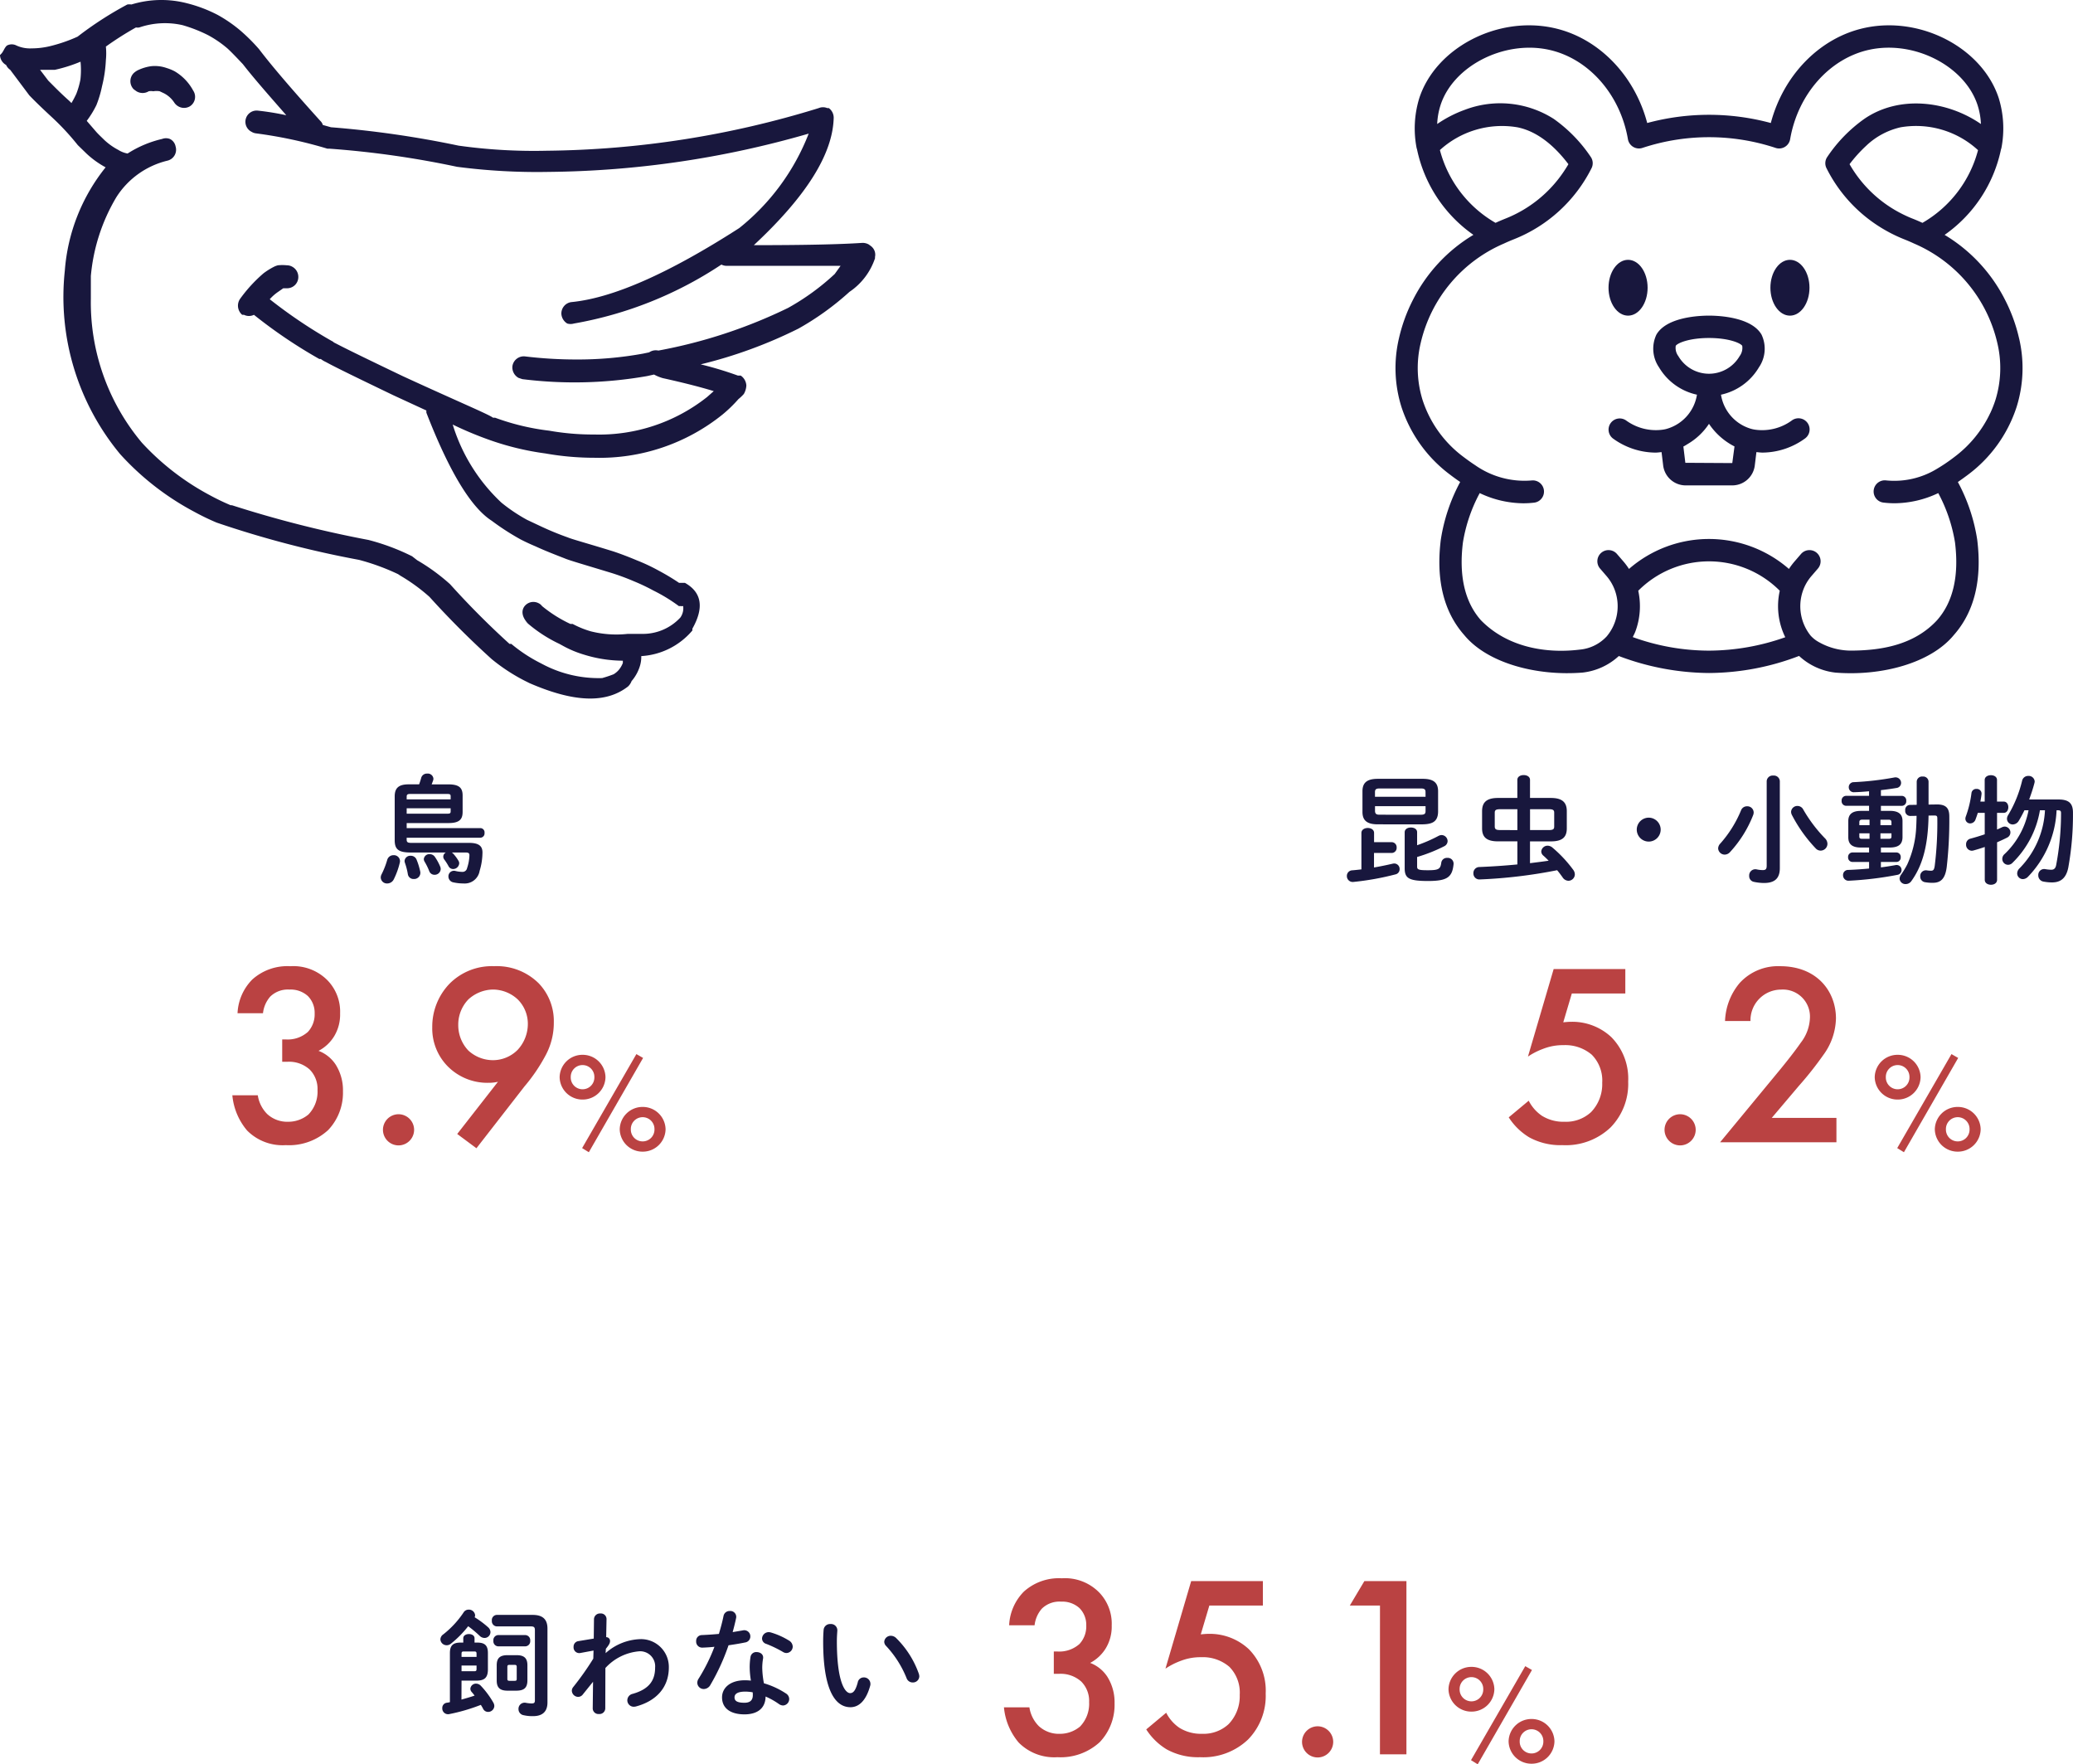 <svg xmlns="http://www.w3.org/2000/svg" xmlns:xlink="http://www.w3.org/1999/xlink" width="247.482" height="210.592" viewBox="0 0 247.482 210.592">
  <defs>
    <clipPath id="clip-path">
      <rect id="長方形_7026" data-name="長方形 7026" width="104.5" height="83.38" fill="#18173d"/>
    </clipPath>
    <clipPath id="clip-path-2">
      <rect id="長方形_7027" data-name="長方形 7027" width="74.852" height="77.335" fill="#18173d"/>
    </clipPath>
  </defs>
  <g id="グループ_2393" data-name="グループ 2393" transform="translate(-886.75 -5887)">
    <path id="パス_3930" data-name="パス 3930" d="M8.554-2.59a.58.58,0,0,0-.308.49.566.566,0,0,0,.112.336,6.253,6.253,0,0,1,.518.812.614.614,0,0,0,.546.336A.734.734,0,0,0,10.15-1.3a.588.588,0,0,0-.084-.294,4.967,4.967,0,0,0-.616-.84.888.888,0,0,0-.182-.154h1.666c.364,0,.448.112.434.378a5.257,5.257,0,0,1-.28,1.484.549.549,0,0,1-.6.448,3.629,3.629,0,0,1-.812-.112A.66.66,0,0,0,8.862.28a.716.716,0,0,0,.616.7,5.535,5.535,0,0,0,1.19.126,1.8,1.8,0,0,0,1.918-1.5,7.561,7.561,0,0,0,.336-2.044c.056-.854-.336-1.3-1.6-1.3h-6.9c-.448,0-.546-.1-.546-.406v-.21h8.806a.516.516,0,0,0,.49-.574.509.509,0,0,0-.49-.574H3.878v-.6h4.97c1.3,0,1.708-.42,1.708-1.33v-1.96c0-.91-.406-1.33-1.708-1.33H6.86c.056-.14.112-.294.168-.448a.711.711,0,0,0,.042-.238.671.671,0,0,0-.742-.6.7.7,0,0,0-.714.5c-.07.266-.154.518-.252.784H4.1c-1.218,0-1.652.476-1.652,1.442V-4.06c0,1.078.434,1.47,1.89,1.47ZM3.878-7.224v-.644h5.25v.378c0,.224-.112.266-.378.266Zm5.25-1.708H3.878v-.322c0-.238.084-.322.42-.322H8.75c.266,0,.378.042.378.266ZM5.054-1.75a.728.728,0,0,0-.7-.448.676.676,0,0,0-.728.6.945.945,0,0,0,.028.2A7.912,7.912,0,0,1,4.018,0a.676.676,0,0,0,.7.574A.741.741,0,0,0,5.5-.294,8.088,8.088,0,0,0,5.054-1.75Zm-2,.392a1.081,1.081,0,0,0,.028-.21.726.726,0,0,0-.77-.7.767.767,0,0,0-.756.56A9.967,9.967,0,0,1,.882.014a.853.853,0,0,0-.1.392.74.74,0,0,0,.784.7.869.869,0,0,0,.77-.49A9.127,9.127,0,0,0,3.052-1.358Zm4.2-.7a.761.761,0,0,0-.63-.336.658.658,0,0,0-.7.588.588.588,0,0,0,.084.294,7.781,7.781,0,0,1,.56,1.134A.66.66,0,0,0,7.2.07.715.715,0,0,0,7.938-.6.731.731,0,0,0,7.882-.9,6.222,6.222,0,0,0,7.252-2.058Z" transform="translate(931.423 5991.347)" fill="#18173d"/>
    <path id="パス_3933" data-name="パス 3933" d="M-34.4-5.95c1.078-.028,1.806-.266,1.834-1.484V-9.9c0-1.05-.574-1.484-1.834-1.484H-39.76c-1.26,0-1.834.434-1.834,1.484v2.464c0,1.05.574,1.484,1.834,1.484ZM-39.536-7.1c-.336,0-.546-.056-.56-.434V-8.12h6.034v.588c0,.308-.112.434-.56.434Zm5.474-2.142H-40.1V-9.8c0-.308.112-.434.56-.434h4.914c.448,0,.56.126.56.434ZM-35.07-5.012c0-.378-.364-.56-.742-.56s-.742.182-.742.574V-.714c0,1.2.49,1.526,2.786,1.526s2.9-.448,3.052-2.03a.691.691,0,0,0-.756-.728.672.672,0,0,0-.714.574c-.1.756-.308.9-1.61.9-1.176,0-1.274-.1-1.274-.462v-1.12a18.792,18.792,0,0,0,3.22-1.274.7.7,0,0,0,.42-.616.738.738,0,0,0-.714-.728.882.882,0,0,0-.392.112A17.587,17.587,0,0,1-35.07-3.458Zm-5.138,1.19V-4.928c0-.392-.378-.588-.756-.588s-.756.2-.756.588V-.574c-.378.042-.742.084-1.092.112a.662.662,0,0,0-.644.672.7.7,0,0,0,.784.714,32.741,32.741,0,0,0,5.012-.9.621.621,0,0,0,.5-.63.648.648,0,0,0-.644-.672.945.945,0,0,0-.2.028c-.728.168-1.47.322-2.212.448V-2.534h2.114a.6.6,0,0,0,.588-.644.6.6,0,0,0-.588-.644Zm17.108-.1v2.758c-1.582.154-3.136.252-4.522.308a.715.715,0,0,0-.728.742.712.712,0,0,0,.742.742A59.515,59.515,0,0,0-18.354-.476c.252.294.462.588.644.84a.855.855,0,0,0,.7.42.774.774,0,0,0,.77-.756.939.939,0,0,0-.2-.56,15.4,15.4,0,0,0-2.492-2.66.926.926,0,0,0-.546-.21.755.755,0,0,0-.77.686.655.655,0,0,0,.238.49c.21.182.42.392.644.616-.742.112-1.484.2-2.226.294v-2.6H-19.1c1.386,0,1.9-.518,1.9-1.554V-7.518c0-1.036-.518-1.582-1.9-1.582h-2.492v-2.156c0-.392-.378-.574-.756-.574s-.756.182-.756.574V-9.1h-2.31c-1.386,0-1.9.546-1.9,1.582v2.044c0,1.036.518,1.554,1.9,1.554Zm-2.058-1.344c-.336-.014-.644-.014-.644-.42V-7.336c0-.294.112-.42.644-.42H-23.1v2.492Zm3.57-2.492h2.24c.532,0,.644.126.644.42v1.652c0,.294-.112.42-.644.42h-2.24ZM-7.42-6.748A1.434,1.434,0,0,0-8.848-5.32,1.434,1.434,0,0,0-7.42-3.892,1.434,1.434,0,0,0-5.992-5.32,1.434,1.434,0,0,0-7.42-6.748ZM8.232-11.1a.709.709,0,0,0-.784-.672.709.709,0,0,0-.784.672v10.08c0,.42-.126.532-.476.532a3.864,3.864,0,0,1-.714-.084.737.737,0,0,0-.9.77A.69.69,0,0,0,5.11.91a6.031,6.031,0,0,0,1.232.14c1.33,0,1.89-.6,1.89-1.778Zm2.8,3.388a.772.772,0,0,0-.686-.434.746.746,0,0,0-.77.7.851.851,0,0,0,.084.35A17.311,17.311,0,0,0,12.516-3.08a.791.791,0,0,0,.6.266.819.819,0,0,0,.8-.812.948.948,0,0,0-.308-.672A17.231,17.231,0,0,1,11.032-7.714Zm-7.434.1A13.989,13.989,0,0,1,1.134-3.668a.889.889,0,0,0-.266.588.784.784,0,0,0,.784.742.859.859,0,0,0,.616-.28A14.076,14.076,0,0,0,5.054-7.07a.9.9,0,0,0,.056-.308.753.753,0,0,0-.784-.728A.751.751,0,0,0,3.6-7.616Zm15.288.056h-.98c-1.05,0-1.5.42-1.5,1.218V-4.4c0,.8.448,1.218,1.5,1.218h.98v.588H16.9a.526.526,0,0,0-.518.56.53.53,0,0,0,.518.574h1.988v.784c-.868.084-1.736.14-2.492.168a.594.594,0,0,0-.616.616.646.646,0,0,0,.672.672,40.989,40.989,0,0,0,5.81-.7.576.576,0,0,0,.5-.574.587.587,0,0,0-.728-.588c-.574.1-1.148.2-1.736.266v-.644h1.848a.517.517,0,0,0,.518-.56.522.522,0,0,0-.518-.574H20.3v-.588h1.078c.854-.014,1.484-.252,1.5-1.218V-6.342c0-.8-.448-1.218-1.5-1.218H20.3v-.6h2.506a.534.534,0,0,0,.518-.588.538.538,0,0,0-.518-.6H20.3v-.686c.63-.07,1.246-.154,1.834-.252a.615.615,0,0,0,.574-.616.662.662,0,0,0-.8-.644,35.614,35.614,0,0,1-4.83.56.591.591,0,0,0-.616.6.592.592,0,0,0,.644.6c.56-.014,1.162-.056,1.778-.112v.546H16.128a.542.542,0,0,0-.518.588.547.547,0,0,0,.518.6h2.758Zm1.358,3.332v-.658H21.56v.392c0,.21-.084.266-.35.266Zm-2.17,0c-.21,0-.35-.028-.35-.266v-.392h1.218v.658Zm-.35-1.624V-6.2c0-.21.084-.308.35-.308h.868v.658Zm2.52-.658h.966c.266,0,.35.1.35.308v.35H20.244Zm6.454-.5c.266,0,.336.084.336.322a41.513,41.513,0,0,1-.308,5.67c-.07.5-.182.6-.448.6a3.331,3.331,0,0,1-.5-.042.68.68,0,0,0-.784.728.67.67,0,0,0,.588.686,4.983,4.983,0,0,0,.91.07c.938,0,1.484-.462,1.666-1.89a49.845,49.845,0,0,0,.308-6.006c0-.938-.308-1.484-1.554-1.456l-.924.014v-2.73a.633.633,0,0,0-.7-.616.638.638,0,0,0-.714.616v2.758l-.826.014a.58.58,0,0,0-.546.644.6.6,0,0,0,.588.672l.77-.014c-.014.588-.028,1.162-.07,1.736a11.991,11.991,0,0,1-1.05,4.074,10.585,10.585,0,0,1-.728,1.2.887.887,0,0,0-.182.49.69.69,0,0,0,.728.644.811.811,0,0,0,.672-.35c1.372-1.9,2-4.312,2.058-7.826ZM39.886-7.63A10.615,10.615,0,0,1,36.862-.714a.875.875,0,0,0-.294.63.684.684,0,0,0,.686.672.889.889,0,0,0,.588-.266,12.175,12.175,0,0,0,3.43-7.952h.154c.294,0,.378.07.378.35a33.358,33.358,0,0,1-.588,6.216c-.084.406-.294.532-.574.532a4.71,4.71,0,0,1-.714-.07.7.7,0,0,0-.84.728A.743.743,0,0,0,39.7.882a5.685,5.685,0,0,0,1.022.1c.98,0,1.68-.448,1.946-1.764a35.443,35.443,0,0,0,.56-6.566c0-1.078-.462-1.568-1.708-1.568H38c.238-.658.462-1.316.63-1.974a.963.963,0,0,0,.028-.182.712.712,0,0,0-.77-.658.736.736,0,0,0-.728.56A14.585,14.585,0,0,1,35.49-7.056a.835.835,0,0,0-.14.448.687.687,0,0,0,.7.672.862.862,0,0,0,.714-.448c.238-.392.462-.812.672-1.246h.49A9.722,9.722,0,0,1,35.07-2.408a.754.754,0,0,0-.28.588.7.7,0,0,0,.686.7.738.738,0,0,0,.532-.238A11.4,11.4,0,0,0,39.284-7.63ZM34.16-8.666v-2.576c0-.392-.364-.574-.728-.574s-.742.182-.742.574v2.576h-.518c.056-.294.112-.6.14-.882a.561.561,0,0,0-.6-.63.566.566,0,0,0-.6.49,12.666,12.666,0,0,1-.686,2.828.777.777,0,0,0-.042.238.568.568,0,0,0,.588.56.686.686,0,0,0,.63-.49c.084-.224.182-.49.266-.77h.826V-4.76c-.588.2-1.19.378-1.708.518a.678.678,0,0,0-.518.686.71.71,0,0,0,.672.756,1.1,1.1,0,0,0,.2-.028c.406-.112.868-.252,1.358-.42V.672c0,.392.364.588.742.588s.728-.2.728-.588v-4.48c.42-.182.84-.378,1.2-.56a.681.681,0,0,0,.392-.616.7.7,0,0,0-.672-.7.746.746,0,0,0-.336.084c-.182.084-.378.182-.588.266V-7.322h.8c.364,0,.546-.336.546-.672s-.182-.672-.546-.672Z" transform="translate(1091 5991.347)" fill="#18173d"/>
    <path id="パス_3926" data-name="パス 3926" d="M-26.4-3.3h1.848c.91-.014,1.288-.378,1.3-1.3V-6.594c0-.938-.406-1.246-1.288-1.246h-.308v-.518c0-.336-.336-.5-.672-.5s-.672.168-.672.5v.518H-26.5c-.882,0-1.288.308-1.288,1.246V-.728a3.581,3.581,0,0,1-.378.07.618.618,0,0,0-.532.644A.687.687,0,0,0-27.888.7,21.952,21.952,0,0,0-24.094-.406c.1.168.2.322.266.462a.657.657,0,0,0,.6.378.738.738,0,0,0,.742-.7.842.842,0,0,0-.1-.378,10.459,10.459,0,0,0-1.5-2.03.808.808,0,0,0-.574-.266.666.666,0,0,0-.686.616.6.6,0,0,0,.168.392c.1.112.224.266.336.42-.518.182-1.036.322-1.568.476Zm0-1.12V-5.1h1.792V-4.7c0,.224-.056.28-.28.28Zm1.792-1.708H-26.4V-6.5c0-.224.056-.28.28-.28h1.232c.224,0,.28.056.28.28ZM-19.824-2.1c.854-.014,1.274-.308,1.288-1.2V-5.138c0-.868-.42-1.2-1.3-1.2H-20.9c-.9,0-1.3.336-1.3,1.2V-3.3c0,.854.406,1.2,1.288,1.2Zm-.84-1.176c-.154,0-.266-.028-.266-.21V-4.942c0-.182.056-.238.266-.238h.6c.182,0,.252.056.252.238v1.456c0,.168-.07.21-.252.21Zm-4.172-7.588a.549.549,0,0,0,.056-.252.742.742,0,0,0-.77-.658.7.7,0,0,0-.616.35,11.27,11.27,0,0,1-2.408,2.6.751.751,0,0,0-.35.6.739.739,0,0,0,.742.7.745.745,0,0,0,.49-.168,12.342,12.342,0,0,0,2.086-2.1,13.538,13.538,0,0,1,1.372,1.148.842.842,0,0,0,.588.252.711.711,0,0,0,.7-.7.8.8,0,0,0-.28-.574A11.214,11.214,0,0,0-24.836-10.864Zm6.062,3.472a.61.61,0,0,0,.574-.672.61.61,0,0,0-.574-.672h-3.262a.6.6,0,0,0-.56.672.6.6,0,0,0,.56.672Zm2.632-2.114c0-1.106-.56-1.638-1.764-1.638h-4.3a.615.615,0,0,0-.574.686.622.622,0,0,0,.574.686h4.088c.406,0,.476.14.476.462V-.924c0,.294-.126.35-.42.35a4.717,4.717,0,0,1-.7-.084A.731.731,0,0,0-19.6.1a.732.732,0,0,0,.616.728,4.6,4.6,0,0,0,1.12.112c1.106,0,1.722-.518,1.722-1.638ZM-9.17-7.1c.378-.462.5-.686.5-.938a.45.45,0,0,0-.462-.448l.042-2.17a.67.67,0,0,0-.742-.658.705.705,0,0,0-.756.658l-.028,2.338-1.862.308a.663.663,0,0,0-.546.686.68.68,0,0,0,.8.728l1.582-.294-.028.966a34.5,34.5,0,0,1-2.394,3.388.715.715,0,0,0-.168.448.766.766,0,0,0,.756.728.7.7,0,0,0,.56-.294L-10.7-3.164-10.738.028A.678.678,0,0,0-10,.686.69.69,0,0,0-9.24.028l.014-4.83a6.145,6.145,0,0,1,4.06-2A1.79,1.79,0,0,1-3.29-4.858c0,1.68-.868,2.618-2.674,3.136a.8.8,0,0,0-.644.77.77.77,0,0,0,.784.77A1.4,1.4,0,0,0-5.6-.21c2.436-.644,3.948-2.268,3.948-4.662A3.318,3.318,0,0,0-5.166-8.246,6.518,6.518,0,0,0-9.2-6.58ZM9.9-1.4a8.681,8.681,0,0,1,1.6.9.892.892,0,0,0,.476.168.771.771,0,0,0,.742-.77.786.786,0,0,0-.378-.658A9.741,9.741,0,0,0,9.7-2.982a10.645,10.645,0,0,1-.2-1.82A6.466,6.466,0,0,1,9.6-5.95c.07-.49-.35-.756-.77-.756a.683.683,0,0,0-.728.56,7.6,7.6,0,0,0-.1,1.358A10.188,10.188,0,0,0,8.148-3.3a6.238,6.238,0,0,0-.7-.042C5.656-3.346,4.7-2.422,4.7-1.3,4.7,0,5.712.728,7.378.728,8.722.728,9.87.168,9.9-1.4Zm-2.52.742c-.91,0-1.19-.238-1.19-.644,0-.378.308-.686,1.288-.686a4.934,4.934,0,0,1,.882.084,2.812,2.812,0,0,1,.014.35C8.372-.938,8.022-.658,7.378-.658ZM4.326-8.876c-.714.07-1.414.112-2.044.14a.683.683,0,0,0-.672.728.716.716,0,0,0,.728.77c.434-.014.938-.042,1.456-.1A21.454,21.454,0,0,1,1.9-3.528a.872.872,0,0,0-.154.49.765.765,0,0,0,.784.742.925.925,0,0,0,.784-.5A25.723,25.723,0,0,0,5.474-7.518c.686-.1,1.372-.21,1.974-.336a.72.72,0,0,0,.63-.714A.728.728,0,0,0,7.2-9.3c-.392.07-.812.14-1.232.21.154-.56.294-1.12.406-1.652a.7.7,0,0,0-.742-.868.731.731,0,0,0-.756.6C4.732-10.3,4.536-9.59,4.326-8.876Zm6.216-.168a.951.951,0,0,0-.266-.042.792.792,0,0,0-.8.77.676.676,0,0,0,.5.63,13.68,13.68,0,0,1,2,.966.81.81,0,0,0,.42.126.772.772,0,0,0,.742-.77.869.869,0,0,0-.462-.728A8.864,8.864,0,0,0,10.542-9.044Zm6.286-.336c-.028.364-.056.784-.056,1.428,0,5.32,1.232,7.826,3.262,7.826.938,0,1.834-.686,2.352-2.562a.694.694,0,0,0,.028-.238.77.77,0,0,0-.8-.756.719.719,0,0,0-.714.6c-.28,1.05-.574,1.274-.91,1.274-.588,0-1.582-1.288-1.582-6.188,0-.5.028-.84.056-1.274a.753.753,0,0,0-.826-.784A.767.767,0,0,0,16.828-9.38Zm8.652.994a.924.924,0,0,0-.616-.266.775.775,0,0,0-.8.714.733.733,0,0,0,.238.518,12.379,12.379,0,0,1,2.422,3.808.771.771,0,0,0,.742.532.755.755,0,0,0,.784-.742,1.336,1.336,0,0,0-.056-.294A11.215,11.215,0,0,0,25.48-8.386Z" transform="translate(968.25 6090.905)" fill="#18173d"/>
    <path id="パス_3928" data-name="パス 3928" d="M5.146-15.407a3.615,3.615,0,0,1,.868-1.984,3,3,0,0,1,2.294-.837,3.051,3.051,0,0,1,2.2.775,2.833,2.833,0,0,1,.806,2.077,3.077,3.077,0,0,1-.806,2.2,3.613,3.613,0,0,1-2.635.9H7.44V-9.61h.62a3.676,3.676,0,0,1,2.666.93,3.277,3.277,0,0,1,.93,2.449,3.908,3.908,0,0,1-1.085,2.914,3.749,3.749,0,0,1-2.418.868,3.529,3.529,0,0,1-2.511-.93A4.022,4.022,0,0,1,4.526-5.611H1.488A7.557,7.557,0,0,0,3.255-1.4,5.965,5.965,0,0,0,7.874.341a6.9,6.9,0,0,0,5.053-1.8,6.448,6.448,0,0,0,1.767-4.619,5.733,5.733,0,0,0-.868-3.193,4.253,4.253,0,0,0-2.046-1.643,4.8,4.8,0,0,0,1.86-1.736,5,5,0,0,0,.713-2.728,5.365,5.365,0,0,0-1.488-3.937,5.722,5.722,0,0,0-4.464-1.7,6.248,6.248,0,0,0-4.526,1.581,6.089,6.089,0,0,0-1.767,4.03ZM19.468-1.488a1.865,1.865,0,0,0,1.86,1.86,1.865,1.865,0,0,0,1.86-1.86,1.865,1.865,0,0,0-1.86-1.86A1.865,1.865,0,0,0,19.468-1.488Zm11.16,2.2,5.735-7.378a20.781,20.781,0,0,0,2.511-3.689,8.157,8.157,0,0,0,.992-3.937,6.512,6.512,0,0,0-1.8-4.681,7.1,7.1,0,0,0-5.332-2.046A7.111,7.111,0,0,0,27.4-18.91a7.388,7.388,0,0,0-2.046,5.177,6.429,6.429,0,0,0,1.891,4.712A6.653,6.653,0,0,0,32.085-7.1,4.735,4.735,0,0,0,33.2-7.223L28.334-.992ZM32.581-9.8a4.349,4.349,0,0,1-2.914-1.147,4.39,4.39,0,0,1-1.209-3.069,4.327,4.327,0,0,1,1.209-3.038,4.453,4.453,0,0,1,2.945-1.178,4.37,4.37,0,0,1,2.945,1.178,4.1,4.1,0,0,1,1.209,2.945,4.559,4.559,0,0,1-1.209,3.069A4.153,4.153,0,0,1,32.581-9.8Z" transform="translate(913 6023.347)" fill="#ba4242"/>
    <path id="パス_3929" data-name="パス 3929" d="M3.3-11.441A2.722,2.722,0,0,0,.561-8.772,2.722,2.722,0,0,0,3.3-6.1,2.722,2.722,0,0,0,6.035-8.772,2.722,2.722,0,0,0,3.3-11.441Zm0,4.114A1.41,1.41,0,0,1,1.887-8.772,1.41,1.41,0,0,1,3.3-10.217,1.41,1.41,0,0,1,4.709-8.772,1.41,1.41,0,0,1,3.3-7.327ZM3.247-.306l.8.493,6.477-11.254-.8-.459Zm7.225-4.913A2.722,2.722,0,0,0,7.735-2.55,2.722,2.722,0,0,0,10.472.119,2.722,2.722,0,0,0,13.209-2.55,2.722,2.722,0,0,0,10.472-5.219Zm0,4.114A1.41,1.41,0,0,1,9.061-2.55a1.41,1.41,0,0,1,1.411-1.445A1.41,1.41,0,0,1,11.883-2.55,1.41,1.41,0,0,1,10.472-1.105Z" transform="translate(953 6024.347)" fill="#ba4242"/>
    <path id="パス_3931" data-name="パス 3931" d="M14.787-20.677H6.231L3.162-10.23a8.472,8.472,0,0,1,1.829-.93,6.424,6.424,0,0,1,2.418-.434,4.862,4.862,0,0,1,3.379,1.147A4.38,4.38,0,0,1,12.028-7.1a4.8,4.8,0,0,1-1.333,3.5A4.392,4.392,0,0,1,7.533-2.449a4.846,4.846,0,0,1-2.7-.713,4.821,4.821,0,0,1-1.581-1.8L.868-2.976A7.522,7.522,0,0,0,3.317-.589a7.738,7.738,0,0,0,3.968.93A7.749,7.749,0,0,0,13.02-1.767a7.43,7.43,0,0,0,2.108-5.487,7.052,7.052,0,0,0-2.015-5.3,6.827,6.827,0,0,0-4.774-1.829c-.31,0-.651.031-.961.062L8.4-17.763h6.386ZM19.468-1.488a1.865,1.865,0,0,0,1.86,1.86,1.865,1.865,0,0,0,1.86-1.86,1.865,1.865,0,0,0-1.86-1.86A1.865,1.865,0,0,0,19.468-1.488ZM39.99-2.914H32.271L35.5-6.727a42.025,42.025,0,0,0,2.945-3.72,7.615,7.615,0,0,0,1.488-4.34c0-3.224-2.263-6.231-6.665-6.231A6.2,6.2,0,0,0,28.427-19a7.449,7.449,0,0,0-1.736,4.526h3.038a3.663,3.663,0,0,1,3.658-3.751,3.227,3.227,0,0,1,3.441,3.348A5.113,5.113,0,0,1,35.743-11.9c-.682.992-1.767,2.356-2.48,3.224L26.1,0H39.99Z" transform="translate(1066 6023.347)" fill="#ba4242"/>
    <path id="パス_3932" data-name="パス 3932" d="M3.3-11.441A2.722,2.722,0,0,0,.561-8.772,2.722,2.722,0,0,0,3.3-6.1,2.722,2.722,0,0,0,6.035-8.772,2.722,2.722,0,0,0,3.3-11.441Zm0,4.114A1.41,1.41,0,0,1,1.887-8.772,1.41,1.41,0,0,1,3.3-10.217,1.41,1.41,0,0,1,4.709-8.772,1.41,1.41,0,0,1,3.3-7.327ZM3.247-.306l.8.493,6.477-11.254-.8-.459Zm7.225-4.913A2.722,2.722,0,0,0,7.735-2.55,2.722,2.722,0,0,0,10.472.119,2.722,2.722,0,0,0,13.209-2.55,2.722,2.722,0,0,0,10.472-5.219Zm0,4.114A1.41,1.41,0,0,1,9.061-2.55a1.41,1.41,0,0,1,1.411-1.445A1.41,1.41,0,0,1,11.883-2.55,1.41,1.41,0,0,1,10.472-1.105Z" transform="translate(1110 6024.347)" fill="#ba4242"/>
    <path id="パス_3925" data-name="パス 3925" d="M5.146-15.407a3.615,3.615,0,0,1,.868-1.984,3,3,0,0,1,2.294-.837,3.051,3.051,0,0,1,2.2.775,2.833,2.833,0,0,1,.806,2.077,3.077,3.077,0,0,1-.806,2.2,3.613,3.613,0,0,1-2.635.9H7.44V-9.61h.62a3.676,3.676,0,0,1,2.666.93,3.277,3.277,0,0,1,.93,2.449,3.908,3.908,0,0,1-1.085,2.914,3.749,3.749,0,0,1-2.418.868,3.529,3.529,0,0,1-2.511-.93A4.022,4.022,0,0,1,4.526-5.611H1.488A7.557,7.557,0,0,0,3.255-1.4,5.965,5.965,0,0,0,7.874.341a6.9,6.9,0,0,0,5.053-1.8,6.448,6.448,0,0,0,1.767-4.619,5.733,5.733,0,0,0-.868-3.193,4.253,4.253,0,0,0-2.046-1.643,4.8,4.8,0,0,0,1.86-1.736,5,5,0,0,0,.713-2.728,5.365,5.365,0,0,0-1.488-3.937,5.722,5.722,0,0,0-4.464-1.7,6.248,6.248,0,0,0-4.526,1.581,6.089,6.089,0,0,0-1.767,4.03ZM32.4-20.677H23.839L20.77-10.23a8.472,8.472,0,0,1,1.829-.93,6.424,6.424,0,0,1,2.418-.434A4.862,4.862,0,0,1,28.4-10.447,4.38,4.38,0,0,1,29.636-7.1,4.8,4.8,0,0,1,28.3-3.6a4.392,4.392,0,0,1-3.162,1.147,4.846,4.846,0,0,1-2.7-.713,4.821,4.821,0,0,1-1.581-1.8L18.476-2.976A7.522,7.522,0,0,0,20.925-.589a7.738,7.738,0,0,0,3.968.93,7.749,7.749,0,0,0,5.735-2.108,7.43,7.43,0,0,0,2.108-5.487,7.052,7.052,0,0,0-2.015-5.3,6.827,6.827,0,0,0-4.774-1.829c-.31,0-.651.031-.961.062l1.023-3.441H32.4ZM37.076-1.488a1.865,1.865,0,0,0,1.86,1.86,1.865,1.865,0,0,0,1.86-1.86,1.865,1.865,0,0,0-1.86-1.86A1.865,1.865,0,0,0,37.076-1.488ZM46.376,0h3.162V-20.677H44.516L42.78-17.763h3.6Z" transform="translate(1005.117 6096.405)" fill="#ba4242"/>
    <path id="パス_3927" data-name="パス 3927" d="M3.3-11.441A2.722,2.722,0,0,0,.561-8.772,2.722,2.722,0,0,0,3.3-6.1,2.722,2.722,0,0,0,6.035-8.772,2.722,2.722,0,0,0,3.3-11.441Zm0,4.114A1.41,1.41,0,0,1,1.887-8.772,1.41,1.41,0,0,1,3.3-10.217,1.41,1.41,0,0,1,4.709-8.772,1.41,1.41,0,0,1,3.3-7.327ZM3.247-.306l.8.493,6.477-11.254-.8-.459Zm7.225-4.913A2.722,2.722,0,0,0,7.735-2.55,2.722,2.722,0,0,0,10.472.119,2.722,2.722,0,0,0,13.209-2.55,2.722,2.722,0,0,0,10.472-5.219Zm0,4.114A1.41,1.41,0,0,1,9.061-2.55a1.41,1.41,0,0,1,1.411-1.445A1.41,1.41,0,0,1,11.883-2.55,1.41,1.41,0,0,1,10.472-1.105Z" transform="translate(1059.117 6097.405)" fill="#ba4242"/>
    <g id="グループ_2325" data-name="グループ 2325" transform="translate(886.75 5887)">
      <g id="グループ_2324" data-name="グループ 2324" clip-path="url(#clip-path)">
        <path id="パス_3678" data-name="パス 3678" d="M84.8,40.884a5.472,5.472,0,0,0-.975-.4,4.236,4.236,0,0,0-1.858-.213,5.364,5.364,0,0,0-1.463.427,2.11,2.11,0,0,0-.609.4,1.371,1.371,0,0,0,0,1.92l.335.244a1.4,1.4,0,0,0,1.462,0,1.435,1.435,0,0,1,.548,0,2.094,2.094,0,0,1,.762,0l.518.244h0a3.226,3.226,0,0,1,1.218,1.1,1.413,1.413,0,0,0,.488.457,1.371,1.371,0,0,0,1.371,0,1.341,1.341,0,0,0,.4-1.889A5.913,5.913,0,0,0,84.8,40.884Z" transform="translate(-63.937 -32.367)" fill="#18173d"/>
        <path id="パス_3679" data-name="パス 3679" d="M104.039,29.417l-.335-.244a1.525,1.525,0,0,0-.731-.183c-2.711.183-7.007.274-12.978.274,6.246-5.819,9.444-10.876,9.535-15.232a1.43,1.43,0,0,0-.579-1.127h-.182a1.336,1.336,0,0,0-1.036,0,113.431,113.431,0,0,1-32.507,5.088,64.883,64.883,0,0,1-10.48-.609A119.881,119.881,0,0,0,39.513,15.19l-.975-.274h0a1.036,1.036,0,0,0-.3-.487c-3.352-3.717-5.788-6.55-7.312-8.561A21.867,21.867,0,0,0,28.759,3.7a16.666,16.666,0,0,0-2.772-1.92A16.776,16.776,0,0,0,22.3.384a12.187,12.187,0,0,0-6.611.152,1.627,1.627,0,0,0-.487,0,42.263,42.263,0,0,0-5.94,3.839A18.515,18.515,0,0,1,5.88,5.532a9.487,9.487,0,0,1-2.1.243,3.948,3.948,0,0,1-1.8-.335,1.221,1.221,0,0,0-1.158,0C.457,5.776.457,6.172,0,6.568A1.4,1.4,0,0,0,.731,7.756a1.4,1.4,0,0,0,.487.579L3.5,11.382c.67.7,1.554,1.554,2.742,2.651a30,30,0,0,1,3.046,3.29l1.066,1.036h0a11.043,11.043,0,0,0,2.255,1.615A22.358,22.358,0,0,0,7.738,32.312a29.365,29.365,0,0,0,6.611,21.9A32.461,32.461,0,0,0,23.214,61.1a28.968,28.968,0,0,0,2.651,1.28h0a121,121,0,0,0,17,4.448,26.762,26.762,0,0,1,4.661,1.706l.274.183a21.532,21.532,0,0,1,3.473,2.528,104.054,104.054,0,0,0,7.433,7.434,22.042,22.042,0,0,0,3.839,2.528l.67.335c5.332,2.315,9.14,2.437,11.759.4A1.676,1.676,0,0,0,75.4,81.3a5,5,0,0,0,.975-1.737,3.739,3.739,0,0,0,.183-1.249,8.65,8.65,0,0,0,6.093-3.046.551.551,0,0,0,0-.213c1.432-2.528,1.127-4.357-.883-5.484h-.7a27.165,27.165,0,0,0-2.437-1.462,22.3,22.3,0,0,0-2.59-1.219c-1.158-.487-2.072-.822-2.8-1.066-3.046-.944-4.966-1.462-5.453-1.675a35.133,35.133,0,0,1-3.32-1.371l-1.554-.731A20.075,20.075,0,0,1,59.865,60a21.318,21.318,0,0,1-5.819-9.323,42.76,42.76,0,0,0,4.113,1.737A32.98,32.98,0,0,0,65.1,54.123a33.646,33.646,0,0,0,5.91.518,23.4,23.4,0,0,0,15.233-5.149,16.288,16.288,0,0,0,1.919-1.858,4.952,4.952,0,0,0,.64-.609,2.232,2.232,0,0,0,.3-1.005,1.524,1.524,0,0,0-.67-1.188h-.335a42.545,42.545,0,0,0-4.448-1.341,55.307,55.307,0,0,0,11.668-4.265,33.224,33.224,0,0,0,6.093-4.387,7.828,7.828,0,0,0,3.046-3.991.318.318,0,0,0,0-.152,1.279,1.279,0,0,0-.426-1.279ZM9.6,7.237a10.092,10.092,0,0,1,0,2.255A9.666,9.666,0,0,1,9.11,11.2a12.118,12.118,0,0,1-.579,1.1l-.244-.244c-1.067-.944-1.889-1.8-2.528-2.437L4.783,8.334H6.551A18.036,18.036,0,0,0,9.84,7.268ZM99.652,32.705a28.234,28.234,0,0,1-5.575,4.052A60.348,60.348,0,0,1,78.6,41.845a1.4,1.4,0,0,0-1.1.213l-.731.152a43.428,43.428,0,0,1-7.982.7,51.344,51.344,0,0,1-6.093-.366,1.371,1.371,0,0,0-1.523,1.188,1.433,1.433,0,0,0,.731,1.371l.457.152a50.138,50.138,0,0,0,14.9-.366l.822-.183a5.228,5.228,0,0,0,1.036.427c2.62.579,4.722,1.127,6.093,1.554l-.792.7a20.749,20.749,0,0,1-13.465,4.478,30.183,30.183,0,0,1-5.393-.458A28.255,28.255,0,0,1,59.1,49.857h-.244c-.518-.4-4.173-1.92-10.785-4.966-4.265-2.041-6.885-3.321-7.921-3.869l-.3-.152a.54.54,0,0,0-.213-.152,58.75,58.75,0,0,1-7.434-5,5.517,5.517,0,0,1,.914-.822l.7-.487h.457a1.34,1.34,0,0,0,1.34-1.371,1.372,1.372,0,0,0-.7-1.188,1.315,1.315,0,0,0-.67-.183,5.161,5.161,0,0,0-1.066,0,2.377,2.377,0,0,0-.487.183,8.63,8.63,0,0,0-1.219.762,17.411,17.411,0,0,0-2.8,3.046,1.432,1.432,0,0,0,.243,1.92h.213a1.34,1.34,0,0,0,1.188,0,58.832,58.832,0,0,0,7.8,5.27h.183a2.8,2.8,0,0,0,.61.366c1.158.64,3.869,1.95,8.043,3.961L50.908,49a.828.828,0,0,0,0,.275q4.082,10.51,7.8,12.887h0a29.65,29.65,0,0,0,3.443,2.224c.579.3,1.188.579,1.767.823,1.188.548,2.376,1.005,3.473,1.432.549.244,2.468.792,5.667,1.767.67.213,1.554.518,2.62.975h0a23.259,23.259,0,0,1,2.316,1.1,19.948,19.948,0,0,1,3.046,1.858h.183a1.068,1.068,0,0,0,.335,0,1.919,1.919,0,0,1-.335,1.371,6.094,6.094,0,0,1-4.326,1.95H74.945a12.488,12.488,0,0,1-4.418-.305,11.005,11.005,0,0,1-2.163-.883H68.09a15.9,15.9,0,0,1-3.382-2.133,1.064,1.064,0,0,0-.4-.335,1.341,1.341,0,0,0-1.524.183c-.549.487-.609,1.34.244,2.224l-.4-.335a16.766,16.766,0,0,0,4.143,2.772l.335.183a12.719,12.719,0,0,0,2.59,1.1,15.9,15.9,0,0,0,4.661.731v.274a3.041,3.041,0,0,1-.457.793,2.585,2.585,0,0,1-.64.549,14,14,0,0,1-1.371.457,14.3,14.3,0,0,1-6.855-1.523l-.579-.3h0a18.272,18.272,0,0,1-3.412-2.255h-.213a98.607,98.607,0,0,1-7.1-7.128h0a23.52,23.52,0,0,0-3.93-2.863L49.2,66.4a26.274,26.274,0,0,0-5.21-1.95,135.9,135.9,0,0,1-16.3-4.143H27.54a27.393,27.393,0,0,1-2.528-1.219,30.468,30.468,0,0,1-8.073-6.245,26.043,26.043,0,0,1-6.093-17.183V32.949a22.2,22.2,0,0,1,3.046-9.414,9.994,9.994,0,0,1,6.093-4.357,1.341,1.341,0,0,0,.975-1.706,1.25,1.25,0,0,0-.671-.884,1.312,1.312,0,0,0-.944,0,13.08,13.08,0,0,0-4.113,1.737,3.05,3.05,0,0,1-1.1-.426,7.66,7.66,0,0,1-1.675-1.188c-.3-.3-.64-.609-.944-.944l-1.158-1.341a11.361,11.361,0,0,0,1.158-1.889,13.2,13.2,0,0,0,.67-2.255,15.783,15.783,0,0,0,.457-3.108,8,8,0,0,0,0-1.614,38.089,38.089,0,0,1,3.595-2.285.933.933,0,0,0,.4,0A9.477,9.477,0,0,1,21.783,3,17.472,17.472,0,0,1,24.829,4.19a13,13,0,0,1,2.315,1.584C27.388,5.987,28,6.6,29,7.663c1.249,1.615,3.046,3.656,5.179,6.093h0a31.912,31.912,0,0,0-3.382-.549,1.34,1.34,0,0,0-.761,2.528,1.305,1.305,0,0,0,.518.183,53.364,53.364,0,0,1,8.53,1.828h.243A112.1,112.1,0,0,1,54.562,19.91a73.659,73.659,0,0,0,10.907.609,115.267,115.267,0,0,0,31.075-4.57,26.872,26.872,0,0,1-8.287,11.272c-8.439,5.423-15.08,8.347-20.016,8.835h0a1.37,1.37,0,0,0-1.219,1.462,1.462,1.462,0,0,0,.7,1.1,1.436,1.436,0,0,0,.792,0,46.122,46.122,0,0,0,17.609-7.038,1.4,1.4,0,0,0,.64.152h13.588Z" transform="translate(0 0)" fill="#18173d"/>
      </g>
    </g>
    <g id="グループ_2328" data-name="グループ 2328" transform="translate(1053.351 5890.022)">
      <g id="グループ_2327" data-name="グループ 2327" clip-path="url(#clip-path-2)">
        <path id="パス_3680" data-name="パス 3680" d="M74.437,37.337a19.511,19.511,0,0,0-1.683-4.6,19.068,19.068,0,0,0-7.2-7.724A16.605,16.605,0,0,0,72.286,14.8a1.2,1.2,0,0,0,.048-.151A12.3,12.3,0,0,0,72.019,8.7C70.077,2.733,62.774-1.12,56.081.292,50.708,1.42,46.326,5.9,44.805,11.66a28.273,28.273,0,0,0-14.756,0C28.529,5.9,24.147,1.42,18.775.292c-6.7-1.412-14,2.441-15.94,8.411a12.278,12.278,0,0,0-.315,5.945,1.4,1.4,0,0,0,.045.141A16.6,16.6,0,0,0,9.3,25.01a19.051,19.051,0,0,0-7.2,7.723,19.6,19.6,0,0,0-1.683,4.6,15.515,15.515,0,0,0,.292,8.218,16.424,16.424,0,0,0,5.825,8.1c.34.262.787.583,1.187.857A21.372,21.372,0,0,0,5.407,61.4c-.593,4.778.345,8.6,2.79,11.371,2.754,3.355,8.632,4.929,14.141,4.487a7.626,7.626,0,0,0,4.321-1.976A30.907,30.907,0,0,0,37.426,77.31a30.42,30.42,0,0,0,10.753-2.038,7.623,7.623,0,0,0,4.342,1.99c5.511.441,11.382-1.133,14.136-4.488,2.445-2.766,3.383-6.592,2.79-11.369a21.3,21.3,0,0,0-2.311-6.891c.428-.3.9-.64,1.187-.857a16.426,16.426,0,0,0,5.825-8.105,15.525,15.525,0,0,0,.292-8.215ZM62.908,23.578c-.4-.185-.8-.356-1.19-.509s-.793-.336-1.176-.527a14.947,14.947,0,0,1-6.337-5.967,16.7,16.7,0,0,1,1.951-2.165A8.769,8.769,0,0,1,60.3,12.171,10.928,10.928,0,0,1,69.543,14.9,14.178,14.178,0,0,1,62.908,23.578ZM5.3,14.889a11.006,11.006,0,0,1,9.241-2.719c2.507.5,4.565,2.381,6.1,4.405-.167.293-.351.576-.537.856a15.037,15.037,0,0,1-6.976,5.637c-.388.156-.785.324-1.188.509A14.182,14.182,0,0,1,5.3,14.889ZM28.619,72.4a8.644,8.644,0,0,0,.36-4.909,11.922,11.922,0,0,1,16.895,0,8.407,8.407,0,0,0,.657,5.549,27.514,27.514,0,0,1-9.105,1.6,26.81,26.81,0,0,1-9.1-1.617c.095-.211.209-.409.294-.629Zm42.39-26.133a13.987,13.987,0,0,1-4.3,5.266,20.245,20.245,0,0,1-2.048,1.39,9.778,9.778,0,0,1-6.071,1.4,1.333,1.333,0,1,0-.315,2.647,11.181,11.181,0,0,0,1.32.078,12.313,12.313,0,0,0,5.2-1.214,18.811,18.811,0,0,1,2,5.894c.494,3.987-.227,7.109-2.142,9.277-2.716,2.946-6.606,3.6-10.121,3.63a7.766,7.766,0,0,1-3.932-.981,3.772,3.772,0,0,1-1.046-.81,5.609,5.609,0,0,1-.938-5.284,5.446,5.446,0,0,1,1.033-1.816l.776-.9a1.332,1.332,0,1,0-2.015-1.743l-.776.9a8.243,8.243,0,0,0-.666.887,14.532,14.532,0,0,0-19.094,0A8.027,8.027,0,0,0,27.213,64l-.776-.9a1.332,1.332,0,0,0-2.015,1.743l.776.9a5.454,5.454,0,0,1,1.034,1.818,5.6,5.6,0,0,1-1.017,5.375,4.99,4.99,0,0,1-3.225,1.582c-4.007.494-8.638-.268-11.8-3.515-1.917-2.168-2.638-5.291-2.143-9.268a18.7,18.7,0,0,1,2.006-5.9,12.3,12.3,0,0,0,5.2,1.216,11.277,11.277,0,0,0,1.318-.078,1.333,1.333,0,0,0-.315-2.647,10.243,10.243,0,0,1-6.743-1.82c-.469-.305-.945-.648-1.376-.974a13.762,13.762,0,0,1-4.9-6.79,12.876,12.876,0,0,1-.231-6.822,17.108,17.108,0,0,1,9.926-11.866c.4-.188.8-.356,1.178-.509a17.625,17.625,0,0,0,9.3-8.507,1.325,1.325,0,0,0-.113-1.349,17.51,17.51,0,0,0-4.4-4.516A11.885,11.885,0,0,0,8.229,10.1,14.442,14.442,0,0,0,4.976,11.78a8.511,8.511,0,0,1,.4-2.254C6.884,4.873,12.9,1.783,18.227,2.9c4.768,1,8.592,5.3,9.52,10.694A1.335,1.335,0,0,0,29.5,14.625a25.345,25.345,0,0,1,15.858,0,1.334,1.334,0,0,0,1.754-1.032C48.04,8.2,51.864,3.9,56.634,2.9c5.332-1.123,11.341,1.974,12.855,6.627a8.469,8.469,0,0,1,.4,2.253c-4.037-2.79-9.761-3.473-13.925-.611a17.5,17.5,0,0,0-4.405,4.521,1.321,1.321,0,0,0-.115,1.346,17.507,17.507,0,0,0,6.4,7.041,17.94,17.94,0,0,0,2.9,1.47c.383.152.778.321,1.179.508a17.109,17.109,0,0,1,9.924,11.865h0a12.873,12.873,0,0,1-.232,6.82,14.18,14.18,0,0,1-.6,1.525Z" transform="translate(0 0.001)" fill="#18173d"/>
        <path id="パス_3681" data-name="パス 3681" d="M188.8,240.022a6.019,6.019,0,0,1-4.342,1.089,3.585,3.585,0,0,1-.655-.152,5.059,5.059,0,0,1-3.443-4.027,6.967,6.967,0,0,0,4.532-3.271,3.927,3.927,0,0,0,.308-3.9c-1.219-2.1-5.111-2.266-6.275-2.266s-5.056.164-6.275,2.265a3.934,3.934,0,0,0,.308,3.9,6.968,6.968,0,0,0,4.532,3.271,5.058,5.058,0,0,1-3.443,4.027,3.4,3.4,0,0,1-.66.152,6.04,6.04,0,0,1-4.336-1.089,1.332,1.332,0,0,0-1.577,2.147,8.733,8.733,0,0,0,5.053,1.677c.236,0,.49-.036.737-.059l.193,1.593a2.706,2.706,0,0,0,2.686,2.379h5.566a2.708,2.708,0,0,0,2.686-2.379l.193-1.593c.246.021.5.057.735.057a8.728,8.728,0,0,0,5.054-1.676,1.332,1.332,0,1,0-1.579-2.145Zm-13.53-7.693a1.642,1.642,0,0,1-.312-1.228c.182-.316,1.576-.937,3.968-.937s3.786.621,3.97.937a1.643,1.643,0,0,1-.312,1.228,4.232,4.232,0,0,1-7.314,0Zm.835,12.732-.236-1.943c.2-.095.381-.221.572-.334a7.727,7.727,0,0,0,2.486-2.374,8.1,8.1,0,0,0,3.045,2.7l-.264,1.984Z" transform="translate(-141.503 -192.842)" fill="#18173d"/>
        <path id="パス_3682" data-name="パス 3682" d="M298.469,187.081c0,1.84-1.044,3.332-2.333,3.332s-2.333-1.492-2.333-3.332,1.044-3.332,2.333-3.332,2.333,1.492,2.333,3.332" transform="translate(-249.047 -155.758)" fill="#18173d"/>
        <path id="パス_3683" data-name="パス 3683" d="M171.6,187.081c0,1.84-1.044,3.332-2.333,3.332s-2.333-1.492-2.333-3.332,1.044-3.332,2.333-3.332,2.333,1.492,2.333,3.332" transform="translate(-141.504 -155.758)" fill="#18173d"/>
      </g>
    </g>
  </g>
</svg>
